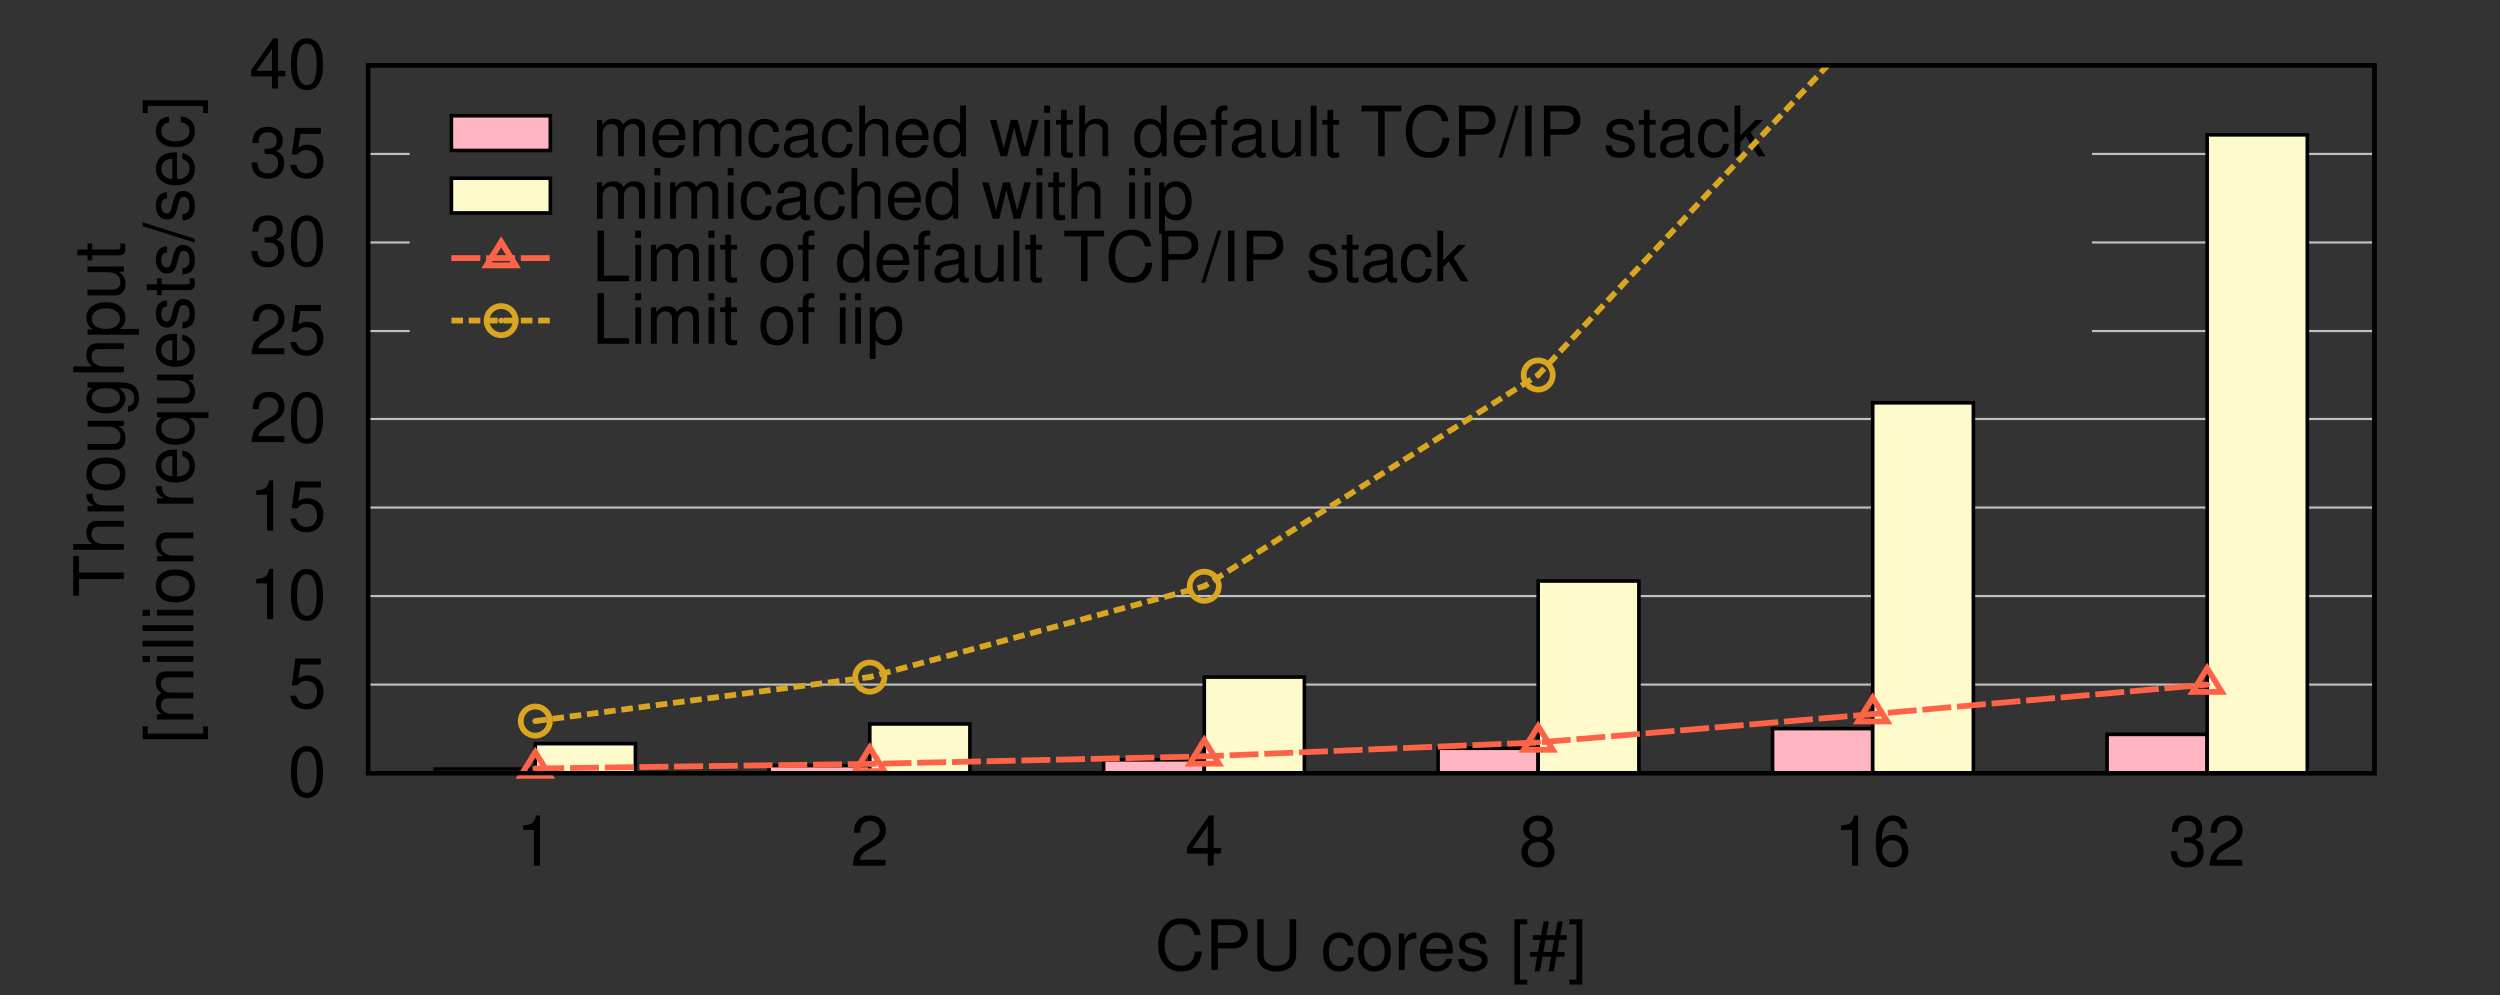 <?xml version="1.0" encoding="UTF-8"?>
<svg xmlns="http://www.w3.org/2000/svg" xmlns:xlink="http://www.w3.org/1999/xlink" width="216" height="86" viewBox="0 0 216 86">
<rect x="0" y="0" width="216" height="86" fill="#333333" stroke="none"/>
<defs>
<g>
<g id="glyph-0-0">
</g>
<g id="glyph-0-1">
<path d="M 1.656 -4.344 C 1.25 -4.344 0.891 -4.156 0.672 -3.859 C 0.391 -3.484 0.266 -2.906 0.266 -2.094 C 0.266 -0.641 0.734 0.141 1.656 0.141 C 2.547 0.141 3.047 -0.641 3.047 -2.062 C 3.047 -2.906 2.906 -3.469 2.625 -3.859 C 2.406 -4.156 2.047 -4.344 1.656 -4.344 Z M 1.656 -3.875 C 2.219 -3.875 2.5 -3.281 2.5 -2.109 C 2.5 -0.875 2.219 -0.297 1.641 -0.297 C 1.078 -0.297 0.797 -0.906 0.797 -2.094 C 0.797 -3.281 1.078 -3.875 1.656 -3.875 Z M 1.656 -3.875 "/>
</g>
<g id="glyph-0-2">
<path d="M 2.859 -4.25 L 0.656 -4.25 L 0.344 -1.938 L 0.828 -1.938 C 1.078 -2.234 1.281 -2.328 1.609 -2.328 C 2.188 -2.328 2.531 -1.938 2.531 -1.312 C 2.531 -0.703 2.188 -0.328 1.609 -0.328 C 1.141 -0.328 0.859 -0.562 0.734 -1.047 L 0.203 -1.047 C 0.281 -0.703 0.344 -0.531 0.469 -0.375 C 0.703 -0.047 1.141 0.141 1.625 0.141 C 2.484 0.141 3.078 -0.484 3.078 -1.391 C 3.078 -2.219 2.516 -2.797 1.703 -2.797 C 1.406 -2.797 1.156 -2.719 0.922 -2.547 L 1.094 -3.734 L 2.859 -3.734 Z M 2.859 -4.25 "/>
</g>
<g id="glyph-0-3">
<path d="M 1.547 -3.094 L 1.547 0 L 2.078 0 L 2.078 -4.344 L 1.734 -4.344 C 1.547 -3.672 1.422 -3.578 0.609 -3.469 L 0.609 -3.094 Z M 1.547 -3.094 "/>
</g>
<g id="glyph-0-4">
<path d="M 3.031 -0.516 L 0.797 -0.516 C 0.859 -0.875 1.047 -1.109 1.562 -1.422 L 2.172 -1.766 C 2.766 -2.094 3.062 -2.531 3.062 -3.078 C 3.062 -3.438 2.922 -3.766 2.672 -4 C 2.422 -4.234 2.109 -4.344 1.703 -4.344 C 1.156 -4.344 0.766 -4.141 0.531 -3.781 C 0.375 -3.547 0.312 -3.281 0.297 -2.844 L 0.828 -2.844 C 0.844 -3.125 0.875 -3.312 0.953 -3.453 C 1.094 -3.719 1.375 -3.875 1.688 -3.875 C 2.172 -3.875 2.531 -3.531 2.531 -3.062 C 2.531 -2.719 2.328 -2.406 1.953 -2.203 L 1.391 -1.875 C 0.516 -1.359 0.25 -0.953 0.203 0 L 3.031 0 Z M 3.031 -0.516 "/>
</g>
<g id="glyph-0-5">
<path d="M 1.328 -2 L 1.609 -2 C 2.188 -2 2.5 -1.734 2.5 -1.203 C 2.5 -0.656 2.172 -0.328 1.625 -0.328 C 1.031 -0.328 0.75 -0.625 0.719 -1.266 L 0.188 -1.266 C 0.219 -0.906 0.281 -0.688 0.375 -0.484 C 0.594 -0.078 1.016 0.141 1.594 0.141 C 2.469 0.141 3.031 -0.391 3.031 -1.219 C 3.031 -1.766 2.828 -2.062 2.312 -2.25 C 2.719 -2.406 2.906 -2.703 2.906 -3.141 C 2.906 -3.891 2.422 -4.344 1.609 -4.344 C 0.75 -4.344 0.297 -3.859 0.281 -2.938 L 0.812 -2.938 C 0.812 -3.203 0.844 -3.359 0.906 -3.484 C 1.031 -3.734 1.297 -3.875 1.625 -3.875 C 2.094 -3.875 2.375 -3.594 2.375 -3.125 C 2.375 -2.812 2.266 -2.641 2.031 -2.531 C 1.891 -2.469 1.688 -2.453 1.328 -2.438 Z M 1.328 -2 "/>
</g>
<g id="glyph-0-6">
<path d="M 1.969 -1.047 L 1.969 0 L 2.484 0 L 2.484 -1.047 L 3.125 -1.047 L 3.125 -1.531 L 2.484 -1.531 L 2.484 -4.344 L 2.094 -4.344 L 0.172 -1.609 L 0.172 -1.047 Z M 1.969 -1.531 L 0.625 -1.531 L 1.969 -3.438 Z M 1.969 -1.531 "/>
</g>
<g id="glyph-0-7">
<path d="M 2.344 -2.281 C 2.797 -2.562 2.922 -2.766 2.922 -3.188 C 2.922 -3.859 2.406 -4.344 1.656 -4.344 C 0.906 -4.344 0.375 -3.859 0.375 -3.188 C 0.375 -2.766 0.516 -2.562 0.953 -2.281 C 0.469 -2.047 0.219 -1.688 0.219 -1.203 C 0.219 -0.406 0.797 0.141 1.656 0.141 C 2.484 0.141 3.078 -0.406 3.078 -1.203 C 3.078 -1.688 2.844 -2.047 2.344 -2.281 Z M 1.656 -3.875 C 2.094 -3.875 2.391 -3.594 2.391 -3.172 C 2.391 -2.766 2.094 -2.484 1.656 -2.484 C 1.203 -2.484 0.906 -2.766 0.906 -3.188 C 0.906 -3.594 1.203 -3.875 1.656 -3.875 Z M 1.656 -2.047 C 2.172 -2.047 2.531 -1.703 2.531 -1.188 C 2.531 -0.672 2.188 -0.328 1.641 -0.328 C 1.125 -0.328 0.766 -0.688 0.766 -1.188 C 0.766 -1.703 1.109 -2.047 1.656 -2.047 Z M 1.656 -2.047 "/>
</g>
<g id="glyph-0-8">
<path d="M 2.984 -3.203 C 2.891 -3.922 2.438 -4.344 1.781 -4.344 C 1.312 -4.344 0.891 -4.109 0.641 -3.719 C 0.375 -3.297 0.266 -2.766 0.266 -1.984 C 0.266 -1.25 0.359 -0.781 0.625 -0.406 C 0.844 -0.047 1.219 0.141 1.688 0.141 C 2.5 0.141 3.078 -0.469 3.078 -1.312 C 3.078 -2.109 2.531 -2.672 1.781 -2.672 C 1.359 -2.672 1.031 -2.516 0.797 -2.203 C 0.797 -3.281 1.141 -3.875 1.75 -3.875 C 2.125 -3.875 2.375 -3.625 2.453 -3.203 Z M 1.703 -2.203 C 2.219 -2.203 2.531 -1.844 2.531 -1.266 C 2.531 -0.719 2.172 -0.328 1.688 -0.328 C 1.203 -0.328 0.828 -0.75 0.828 -1.297 C 0.828 -1.844 1.188 -2.203 1.703 -2.203 Z M 1.703 -2.203 "/>
</g>
<g id="glyph-0-9">
<path d="M 0.422 -3.141 L 0.422 0 L 0.922 0 L 0.922 -1.969 C 0.922 -2.438 1.25 -2.797 1.656 -2.797 C 2.031 -2.797 2.25 -2.562 2.25 -2.172 L 2.25 0 L 2.75 0 L 2.75 -1.969 C 2.75 -2.438 3.078 -2.797 3.484 -2.797 C 3.859 -2.797 4.062 -2.562 4.062 -2.172 L 4.062 0 L 4.578 0 L 4.578 -2.359 C 4.578 -2.922 4.25 -3.234 3.656 -3.234 C 3.234 -3.234 2.984 -3.109 2.688 -2.75 C 2.516 -3.094 2.25 -3.234 1.844 -3.234 C 1.422 -3.234 1.141 -3.078 0.875 -2.703 L 0.875 -3.141 Z M 0.422 -3.141 "/>
</g>
<g id="glyph-0-10">
<path d="M 3.078 -1.406 C 3.078 -1.891 3.047 -2.172 2.953 -2.406 C 2.75 -2.922 2.266 -3.234 1.688 -3.234 C 0.797 -3.234 0.234 -2.562 0.234 -1.531 C 0.234 -0.484 0.781 0.141 1.672 0.141 C 2.391 0.141 2.891 -0.266 3.016 -0.953 L 2.516 -0.953 C 2.375 -0.547 2.094 -0.328 1.688 -0.328 C 1.375 -0.328 1.094 -0.469 0.938 -0.734 C 0.812 -0.906 0.766 -1.094 0.766 -1.406 Z M 0.781 -1.812 C 0.812 -2.391 1.172 -2.766 1.672 -2.766 C 2.188 -2.766 2.531 -2.375 2.531 -1.812 Z M 0.781 -1.812 "/>
</g>
<g id="glyph-0-11">
<path d="M 2.828 -2.094 C 2.797 -2.391 2.734 -2.594 2.609 -2.766 C 2.406 -3.062 2.016 -3.234 1.578 -3.234 C 0.734 -3.234 0.188 -2.562 0.188 -1.516 C 0.188 -0.5 0.719 0.141 1.578 0.141 C 2.328 0.141 2.797 -0.312 2.859 -1.078 L 2.359 -1.078 C 2.281 -0.578 2.016 -0.328 1.594 -0.328 C 1.031 -0.328 0.703 -0.781 0.703 -1.516 C 0.703 -2.297 1.031 -2.766 1.578 -2.766 C 2 -2.766 2.266 -2.531 2.328 -2.094 Z M 2.828 -2.094 "/>
</g>
<g id="glyph-0-12">
<path d="M 3.203 -0.297 C 3.156 -0.281 3.125 -0.281 3.109 -0.281 C 2.922 -0.281 2.828 -0.375 2.828 -0.531 L 2.828 -2.375 C 2.828 -2.938 2.422 -3.234 1.656 -3.234 C 1.188 -3.234 0.828 -3.109 0.609 -2.875 C 0.469 -2.703 0.406 -2.531 0.391 -2.219 L 0.891 -2.219 C 0.938 -2.594 1.156 -2.766 1.625 -2.766 C 2.094 -2.766 2.328 -2.609 2.328 -2.297 L 2.328 -2.172 C 2.328 -1.953 2.219 -1.875 1.812 -1.828 C 1.109 -1.734 1 -1.703 0.797 -1.625 C 0.438 -1.469 0.25 -1.203 0.25 -0.797 C 0.25 -0.219 0.641 0.141 1.281 0.141 C 1.688 0.141 2 0 2.359 -0.328 C 2.391 0 2.547 0.141 2.875 0.141 C 2.969 0.141 3.047 0.125 3.203 0.078 Z M 2.328 -0.984 C 2.328 -0.828 2.281 -0.719 2.141 -0.578 C 1.938 -0.391 1.688 -0.297 1.391 -0.297 C 1 -0.297 0.781 -0.484 0.781 -0.797 C 0.781 -1.141 0.984 -1.297 1.531 -1.375 C 2.062 -1.453 2.172 -1.469 2.328 -1.547 Z M 2.328 -0.984 "/>
</g>
<g id="glyph-0-13">
<path d="M 0.422 -4.375 L 0.422 0 L 0.922 0 L 0.922 -1.734 C 0.922 -2.375 1.25 -2.797 1.766 -2.797 C 1.938 -2.797 2.094 -2.75 2.219 -2.656 C 2.359 -2.547 2.422 -2.406 2.422 -2.172 L 2.422 0 L 2.922 0 L 2.922 -2.375 C 2.922 -2.906 2.531 -3.234 1.922 -3.234 C 1.484 -3.234 1.219 -3.094 0.922 -2.719 L 0.922 -4.375 Z M 0.422 -4.375 "/>
</g>
<g id="glyph-0-14">
<path d="M 2.969 -4.375 L 2.469 -4.375 L 2.469 -2.75 C 2.266 -3.062 1.922 -3.234 1.5 -3.234 C 0.688 -3.234 0.156 -2.578 0.156 -1.578 C 0.156 -0.516 0.672 0.141 1.531 0.141 C 1.953 0.141 2.25 -0.031 2.531 -0.406 L 2.531 0 L 2.969 0 Z M 1.594 -2.766 C 2.125 -2.766 2.469 -2.297 2.469 -1.531 C 2.469 -0.812 2.125 -0.328 1.594 -0.328 C 1.047 -0.328 0.672 -0.812 0.672 -1.547 C 0.672 -2.281 1.047 -2.766 1.594 -2.766 Z M 1.594 -2.766 "/>
</g>
<g id="glyph-0-15">
<path d="M 3.328 0 L 4.25 -3.141 L 3.688 -3.141 L 3.062 -0.703 L 2.438 -3.141 L 1.828 -3.141 L 1.234 -0.703 L 0.594 -3.141 L 0.031 -3.141 L 0.953 0 L 1.516 0 L 2.125 -2.469 L 2.75 0 Z M 3.328 0 "/>
</g>
<g id="glyph-0-16">
<path d="M 0.906 -3.141 L 0.406 -3.141 L 0.406 0 L 0.906 0 Z M 0.906 -4.375 L 0.391 -4.375 L 0.391 -3.75 L 0.906 -3.75 Z M 0.906 -4.375 "/>
</g>
<g id="glyph-0-17">
<path d="M 1.531 -3.141 L 1.016 -3.141 L 1.016 -4.016 L 0.516 -4.016 L 0.516 -3.141 L 0.078 -3.141 L 0.078 -2.734 L 0.516 -2.734 L 0.516 -0.359 C 0.516 -0.031 0.719 0.141 1.109 0.141 C 1.25 0.141 1.359 0.125 1.531 0.094 L 1.531 -0.328 C 1.453 -0.312 1.391 -0.297 1.281 -0.297 C 1.062 -0.297 1.016 -0.359 1.016 -0.578 L 1.016 -2.734 L 1.531 -2.734 Z M 1.531 -3.141 "/>
</g>
<g id="glyph-0-18">
<path d="M 1.547 -3.141 L 1.031 -3.141 L 1.031 -3.641 C 1.031 -3.844 1.141 -3.953 1.375 -3.953 C 1.422 -3.953 1.438 -3.953 1.547 -3.953 L 1.547 -4.359 C 1.438 -4.391 1.375 -4.391 1.266 -4.391 C 0.797 -4.391 0.531 -4.125 0.531 -3.672 L 0.531 -3.141 L 0.109 -3.141 L 0.109 -2.734 L 0.531 -2.734 L 0.531 0 L 1.031 0 L 1.031 -2.734 L 1.547 -2.734 Z M 1.547 -3.141 "/>
</g>
<g id="glyph-0-19">
<path d="M 2.891 0 L 2.891 -3.141 L 2.391 -3.141 L 2.391 -1.359 C 2.391 -0.719 2.062 -0.297 1.531 -0.297 C 1.141 -0.297 0.891 -0.547 0.891 -0.922 L 0.891 -3.141 L 0.391 -3.141 L 0.391 -0.719 C 0.391 -0.203 0.781 0.141 1.391 0.141 C 1.859 0.141 2.141 -0.031 2.438 -0.438 L 2.438 0 Z M 2.891 0 "/>
</g>
<g id="glyph-0-20">
<path d="M 0.906 -4.375 L 0.406 -4.375 L 0.406 0 L 0.906 0 Z M 0.906 -4.375 "/>
</g>
<g id="glyph-0-21">
<path d="M 2.125 -3.875 L 3.562 -3.875 L 3.562 -4.375 L 0.125 -4.375 L 0.125 -3.875 L 1.562 -3.875 L 1.562 0 L 2.125 0 Z M 2.125 -3.875 "/>
</g>
<g id="glyph-0-22">
<path d="M 3.969 -3.016 C 3.797 -3.984 3.25 -4.453 2.281 -4.453 C 1.703 -4.453 1.219 -4.266 0.906 -3.906 C 0.5 -3.469 0.281 -2.844 0.281 -2.141 C 0.281 -1.422 0.516 -0.797 0.922 -0.375 C 1.266 -0.031 1.688 0.141 2.266 0.141 C 3.328 0.141 3.938 -0.438 4.062 -1.594 L 3.484 -1.594 C 3.438 -1.297 3.375 -1.094 3.281 -0.922 C 3.109 -0.562 2.734 -0.359 2.266 -0.359 C 1.391 -0.359 0.844 -1.047 0.844 -2.141 C 0.844 -3.266 1.375 -3.953 2.219 -3.953 C 2.578 -3.953 2.906 -3.859 3.078 -3.672 C 3.25 -3.531 3.344 -3.344 3.406 -3.016 Z M 3.969 -3.016 "/>
</g>
<g id="glyph-0-23">
<path d="M 1.109 -1.859 L 2.484 -1.859 C 2.812 -1.859 3.094 -1.953 3.328 -2.172 C 3.594 -2.406 3.703 -2.688 3.703 -3.094 C 3.703 -3.906 3.219 -4.375 2.359 -4.375 L 0.547 -4.375 L 0.547 0 L 1.109 0 Z M 1.109 -2.344 L 1.109 -3.875 L 2.266 -3.875 C 2.797 -3.875 3.125 -3.594 3.125 -3.109 C 3.125 -2.641 2.797 -2.344 2.266 -2.344 Z M 1.109 -2.344 "/>
</g>
<g id="glyph-0-24">
<path d="M 1.375 -4.375 L -0.047 0.125 L 0.281 0.125 L 1.703 -4.375 Z M 1.375 -4.375 "/>
</g>
<g id="glyph-0-25">
<path d="M 1.156 -4.375 L 0.594 -4.375 L 0.594 0 L 1.156 0 Z M 1.156 -4.375 "/>
</g>
<g id="glyph-0-26">
<path d="M 2.625 -2.266 C 2.625 -2.891 2.219 -3.234 1.484 -3.234 C 0.75 -3.234 0.281 -2.859 0.281 -2.281 C 0.281 -1.781 0.531 -1.547 1.281 -1.375 L 1.75 -1.25 C 2.094 -1.172 2.234 -1.047 2.234 -0.828 C 2.234 -0.516 1.938 -0.328 1.5 -0.328 C 1.234 -0.328 1 -0.406 0.875 -0.531 C 0.797 -0.625 0.766 -0.719 0.734 -0.938 L 0.203 -0.938 C 0.234 -0.203 0.641 0.141 1.453 0.141 C 2.25 0.141 2.75 -0.25 2.75 -0.859 C 2.75 -1.328 2.484 -1.578 1.859 -1.734 L 1.391 -1.844 C 0.984 -1.938 0.797 -2.078 0.797 -2.297 C 0.797 -2.594 1.062 -2.766 1.469 -2.766 C 1.875 -2.766 2.094 -2.594 2.094 -2.266 Z M 2.625 -2.266 "/>
</g>
<g id="glyph-0-27">
<path d="M 0.844 -4.375 L 0.344 -4.375 L 0.344 0 L 0.844 0 L 0.844 -1.219 L 1.328 -1.703 L 2.391 0 L 3.016 0 L 1.734 -2.062 L 2.812 -3.141 L 2.172 -3.141 L 0.844 -1.812 Z M 0.844 -4.375 "/>
</g>
<g id="glyph-0-28">
<path d="M 0.328 1.312 L 0.828 1.312 L 0.828 -0.328 C 1.094 0 1.391 0.141 1.797 0.141 C 2.609 0.141 3.141 -0.516 3.141 -1.516 C 3.141 -2.578 2.625 -3.234 1.781 -3.234 C 1.359 -3.234 1.016 -3.047 0.781 -2.672 L 0.781 -3.141 L 0.328 -3.141 Z M 1.703 -2.766 C 2.25 -2.766 2.609 -2.281 2.609 -1.531 C 2.609 -0.812 2.25 -0.328 1.703 -0.328 C 1.172 -0.328 0.828 -0.812 0.828 -1.547 C 0.828 -2.281 1.172 -2.766 1.703 -2.766 Z M 1.703 -2.766 "/>
</g>
<g id="glyph-0-29">
<path d="M 1.031 -4.375 L 0.484 -4.375 L 0.484 0 L 3.203 0 L 3.203 -0.484 L 1.031 -0.484 Z M 1.031 -4.375 "/>
</g>
<g id="glyph-0-30">
<path d="M 1.625 -3.234 C 0.75 -3.234 0.219 -2.609 0.219 -1.547 C 0.219 -0.484 0.75 0.141 1.641 0.141 C 2.531 0.141 3.062 -0.484 3.062 -1.531 C 3.062 -2.609 2.547 -3.234 1.625 -3.234 Z M 1.641 -2.766 C 2.203 -2.766 2.531 -2.312 2.531 -1.531 C 2.531 -0.781 2.188 -0.328 1.641 -0.328 C 1.078 -0.328 0.734 -0.781 0.734 -1.547 C 0.734 -2.312 1.078 -2.766 1.641 -2.766 Z M 1.641 -2.766 "/>
</g>
<g id="glyph-0-31">
<path d="M 3.312 -4.375 L 3.312 -1.297 C 3.312 -0.719 2.891 -0.359 2.188 -0.359 C 1.859 -0.359 1.594 -0.438 1.391 -0.578 C 1.172 -0.75 1.062 -0.969 1.062 -1.297 L 1.062 -4.375 L 0.516 -4.375 L 0.516 -1.297 C 0.516 -0.406 1.141 0.141 2.188 0.141 C 3.203 0.141 3.875 -0.422 3.875 -1.297 L 3.875 -4.375 Z M 3.312 -4.375 "/>
</g>
<g id="glyph-0-32">
<path d="M 0.406 -3.141 L 0.406 0 L 0.922 0 L 0.922 -1.625 C 0.922 -2.391 1.234 -2.719 1.922 -2.703 L 1.922 -3.219 C 1.844 -3.234 1.797 -3.234 1.734 -3.234 C 1.406 -3.234 1.156 -3.047 0.875 -2.578 L 0.875 -3.141 Z M 0.406 -3.141 "/>
</g>
<g id="glyph-0-33">
<path d="M 1.5 -4.375 L 0.391 -4.375 L 0.391 1.266 L 1.5 1.266 L 1.5 0.844 L 0.875 0.844 L 0.875 -3.938 L 1.5 -3.938 Z M 1.5 -4.375 "/>
</g>
<g id="glyph-0-34">
<path d="M 2.906 -4.188 L 2.453 -4.188 L 2.234 -3 L 1.484 -3 L 1.703 -4.188 L 1.25 -4.188 L 1.031 -3 L 0.312 -3 L 0.312 -2.594 L 0.953 -2.594 L 0.766 -1.547 L 0.078 -1.547 L 0.078 -1.141 L 0.688 -1.141 L 0.469 0.125 L 0.922 0.125 L 1.156 -1.141 L 1.891 -1.141 L 1.672 0.125 L 2.125 0.125 L 2.359 -1.141 L 3.062 -1.141 L 3.062 -1.547 L 2.438 -1.547 L 2.609 -2.594 L 3.25 -2.594 L 3.25 -3 L 2.688 -3 Z M 2.156 -2.594 L 1.969 -1.547 L 1.219 -1.547 L 1.422 -2.594 Z M 2.156 -2.594 "/>
</g>
<g id="glyph-0-35">
<path d="M 0.141 1.266 L 1.25 1.266 L 1.25 -4.375 L 0.141 -4.375 L 0.141 -3.938 L 0.75 -3.938 L 0.75 0.844 L 0.141 0.844 Z M 0.141 1.266 "/>
</g>
<g id="glyph-1-0">
<path d="M -3.875 -2.125 L -3.875 -3.562 L -4.375 -3.562 L -4.375 -0.125 L -3.875 -0.125 L -3.875 -1.562 L 0 -1.562 L 0 -2.125 Z M -3.875 -2.125 "/>
</g>
<g id="glyph-1-1">
<path d="M -4.375 -0.422 L 0 -0.422 L 0 -0.922 L -1.734 -0.922 C -2.375 -0.922 -2.797 -1.25 -2.797 -1.766 C -2.797 -1.938 -2.75 -2.094 -2.656 -2.219 C -2.547 -2.359 -2.406 -2.422 -2.172 -2.422 L 0 -2.422 L 0 -2.922 L -2.375 -2.922 C -2.906 -2.922 -3.234 -2.531 -3.234 -1.922 C -3.234 -1.484 -3.094 -1.219 -2.719 -0.922 L -4.375 -0.922 Z M -4.375 -0.422 "/>
</g>
<g id="glyph-1-2">
<path d="M -3.141 -0.406 L 0 -0.406 L 0 -0.922 L -1.625 -0.922 C -2.391 -0.922 -2.719 -1.234 -2.703 -1.922 L -3.219 -1.922 C -3.234 -1.844 -3.234 -1.797 -3.234 -1.734 C -3.234 -1.406 -3.047 -1.156 -2.578 -0.875 L -3.141 -0.875 Z M -3.141 -0.406 "/>
</g>
<g id="glyph-1-3">
<path d="M -3.234 -1.625 C -3.234 -0.75 -2.609 -0.219 -1.547 -0.219 C -0.484 -0.219 0.141 -0.75 0.141 -1.641 C 0.141 -2.531 -0.484 -3.062 -1.531 -3.062 C -2.609 -3.062 -3.234 -2.547 -3.234 -1.625 Z M -2.766 -1.641 C -2.766 -2.203 -2.312 -2.531 -1.531 -2.531 C -0.781 -2.531 -0.328 -2.188 -0.328 -1.641 C -0.328 -1.078 -0.781 -0.734 -1.547 -0.734 C -2.312 -0.734 -2.766 -1.078 -2.766 -1.641 Z M -2.766 -1.641 "/>
</g>
<g id="glyph-1-4">
<path d="M 0 -2.891 L -3.141 -2.891 L -3.141 -2.391 L -1.359 -2.391 C -0.719 -2.391 -0.297 -2.062 -0.297 -1.531 C -0.297 -1.141 -0.547 -0.891 -0.922 -0.891 L -3.141 -0.891 L -3.141 -0.391 L -0.719 -0.391 C -0.203 -0.391 0.141 -0.781 0.141 -1.391 C 0.141 -1.859 -0.031 -2.141 -0.438 -2.438 L 0 -2.438 Z M 0 -2.891 "/>
</g>
<g id="glyph-1-5">
<path d="M -3.141 -2.422 L -2.688 -2.422 C -3.062 -2.172 -3.234 -1.891 -3.234 -1.5 C -3.234 -0.734 -2.531 -0.203 -1.516 -0.203 C -0.984 -0.203 -0.609 -0.344 -0.281 -0.609 C -0.016 -0.844 0.141 -1.141 0.141 -1.469 C 0.141 -1.844 -0.031 -2.109 -0.422 -2.375 L -0.266 -2.375 C 0.578 -2.375 0.891 -2.141 0.891 -1.516 C 0.891 -1.094 0.719 -0.875 0.359 -0.828 L 0.359 -0.312 C 0.938 -0.359 1.312 -0.828 1.312 -1.5 C 1.312 -1.969 1.156 -2.359 0.906 -2.562 C 0.609 -2.797 0.219 -2.891 -0.516 -2.891 L -3.141 -2.891 Z M -2.766 -1.547 C -2.766 -2.078 -2.328 -2.375 -1.531 -2.375 C -0.766 -2.375 -0.328 -2.062 -0.328 -1.547 C -0.328 -1.031 -0.781 -0.734 -1.547 -0.734 C -2.312 -0.734 -2.766 -1.031 -2.766 -1.547 Z M -2.766 -1.547 "/>
</g>
<g id="glyph-1-6">
<path d="M 1.312 -0.328 L 1.312 -0.828 L -0.328 -0.828 C 0 -1.094 0.141 -1.391 0.141 -1.797 C 0.141 -2.609 -0.516 -3.141 -1.516 -3.141 C -2.578 -3.141 -3.234 -2.625 -3.234 -1.781 C -3.234 -1.359 -3.047 -1.016 -2.672 -0.781 L -3.141 -0.781 L -3.141 -0.328 Z M -2.766 -1.703 C -2.766 -2.25 -2.281 -2.609 -1.531 -2.609 C -0.812 -2.609 -0.328 -2.25 -0.328 -1.703 C -0.328 -1.172 -0.812 -0.828 -1.547 -0.828 C -2.281 -0.828 -2.766 -1.172 -2.766 -1.703 Z M -2.766 -1.703 "/>
</g>
<g id="glyph-1-7">
<path d="M -3.141 -1.531 L -3.141 -1.016 L -4.016 -1.016 L -4.016 -0.516 L -3.141 -0.516 L -3.141 -0.078 L -2.734 -0.078 L -2.734 -0.516 L -0.359 -0.516 C -0.031 -0.516 0.141 -0.719 0.141 -1.109 C 0.141 -1.25 0.125 -1.359 0.094 -1.531 L -0.328 -1.531 C -0.312 -1.453 -0.297 -1.391 -0.297 -1.281 C -0.297 -1.062 -0.359 -1.016 -0.578 -1.016 L -2.734 -1.016 L -2.734 -1.531 Z M -3.141 -1.531 "/>
</g>
<g id="glyph-1-8">
<path d="M -4.375 -1.5 L -4.375 -0.391 L 1.266 -0.391 L 1.266 -1.5 L 0.844 -1.5 L 0.844 -0.875 L -3.938 -0.875 L -3.938 -1.5 Z M -4.375 -1.5 "/>
</g>
<g id="glyph-1-9">
<path d="M -3.141 -0.422 L 0 -0.422 L 0 -0.922 L -1.969 -0.922 C -2.438 -0.922 -2.797 -1.25 -2.797 -1.656 C -2.797 -2.031 -2.562 -2.25 -2.172 -2.25 L 0 -2.25 L 0 -2.75 L -1.969 -2.75 C -2.438 -2.75 -2.797 -3.078 -2.797 -3.484 C -2.797 -3.859 -2.562 -4.062 -2.172 -4.062 L 0 -4.062 L 0 -4.578 L -2.359 -4.578 C -2.922 -4.578 -3.234 -4.25 -3.234 -3.656 C -3.234 -3.234 -3.109 -2.984 -2.75 -2.688 C -3.094 -2.516 -3.234 -2.25 -3.234 -1.844 C -3.234 -1.422 -3.078 -1.141 -2.703 -0.875 L -3.141 -0.875 Z M -3.141 -0.422 "/>
</g>
<g id="glyph-1-10">
<path d="M -3.141 -0.906 L -3.141 -0.406 L 0 -0.406 L 0 -0.906 Z M -4.375 -0.906 L -4.375 -0.391 L -3.75 -0.391 L -3.75 -0.906 Z M -4.375 -0.906 "/>
</g>
<g id="glyph-1-11">
<path d="M -4.375 -0.906 L -4.375 -0.406 L 0 -0.406 L 0 -0.906 Z M -4.375 -0.906 "/>
</g>
<g id="glyph-1-12">
<path d="M -3.141 -0.422 L 0 -0.422 L 0 -0.922 L -1.734 -0.922 C -2.375 -0.922 -2.797 -1.266 -2.797 -1.781 C -2.797 -2.172 -2.562 -2.422 -2.172 -2.422 L 0 -2.422 L 0 -2.922 L -2.375 -2.922 C -2.891 -2.922 -3.234 -2.531 -3.234 -1.922 C -3.234 -1.453 -3.047 -1.156 -2.609 -0.875 L -3.141 -0.875 Z M -3.141 -0.422 "/>
</g>
<g id="glyph-1-13">
</g>
<g id="glyph-1-14">
<path d="M -1.406 -3.078 C -1.891 -3.078 -2.172 -3.047 -2.406 -2.953 C -2.922 -2.75 -3.234 -2.266 -3.234 -1.688 C -3.234 -0.797 -2.562 -0.234 -1.531 -0.234 C -0.484 -0.234 0.141 -0.781 0.141 -1.672 C 0.141 -2.391 -0.266 -2.891 -0.953 -3.016 L -0.953 -2.516 C -0.547 -2.375 -0.328 -2.094 -0.328 -1.688 C -0.328 -1.375 -0.469 -1.094 -0.734 -0.938 C -0.906 -0.812 -1.094 -0.766 -1.406 -0.766 Z M -1.812 -0.781 C -2.391 -0.812 -2.766 -1.172 -2.766 -1.672 C -2.766 -2.188 -2.375 -2.531 -1.812 -2.531 Z M -1.812 -0.781 "/>
</g>
<g id="glyph-1-15">
<path d="M 1.312 -2.969 L -3.141 -2.969 L -3.141 -2.531 L -2.719 -2.531 C -3.047 -2.297 -3.234 -1.938 -3.234 -1.531 C -3.234 -0.703 -2.562 -0.156 -1.516 -0.156 C -0.484 -0.156 0.141 -0.672 0.141 -1.5 C 0.141 -1.938 -0.016 -2.234 -0.359 -2.469 L 1.312 -2.469 Z M -2.766 -1.594 C -2.766 -2.125 -2.297 -2.469 -1.531 -2.469 C -0.812 -2.469 -0.328 -2.125 -0.328 -1.594 C -0.328 -1.047 -0.812 -0.672 -1.547 -0.672 C -2.281 -0.672 -2.766 -1.047 -2.766 -1.594 Z M -2.766 -1.594 "/>
</g>
<g id="glyph-1-16">
<path d="M -2.266 -2.625 C -2.891 -2.625 -3.234 -2.219 -3.234 -1.484 C -3.234 -0.75 -2.859 -0.281 -2.281 -0.281 C -1.781 -0.281 -1.547 -0.531 -1.375 -1.281 L -1.25 -1.75 C -1.172 -2.094 -1.047 -2.234 -0.828 -2.234 C -0.516 -2.234 -0.328 -1.938 -0.328 -1.5 C -0.328 -1.234 -0.406 -1 -0.531 -0.875 C -0.625 -0.797 -0.719 -0.766 -0.938 -0.734 L -0.938 -0.203 C -0.203 -0.234 0.141 -0.641 0.141 -1.453 C 0.141 -2.25 -0.25 -2.75 -0.859 -2.75 C -1.328 -2.75 -1.578 -2.484 -1.734 -1.859 L -1.844 -1.391 C -1.938 -0.984 -2.078 -0.797 -2.297 -0.797 C -2.594 -0.797 -2.766 -1.062 -2.766 -1.469 C -2.766 -1.875 -2.594 -2.094 -2.266 -2.094 Z M -2.266 -2.625 "/>
</g>
<g id="glyph-1-17">
<path d="M -4.375 -1.375 L 0.125 0.047 L 0.125 -0.281 L -4.375 -1.703 Z M -4.375 -1.375 "/>
</g>
<g id="glyph-1-18">
<path d="M -2.094 -2.828 C -2.391 -2.797 -2.594 -2.734 -2.766 -2.609 C -3.062 -2.406 -3.234 -2.016 -3.234 -1.578 C -3.234 -0.734 -2.562 -0.188 -1.516 -0.188 C -0.5 -0.188 0.141 -0.719 0.141 -1.578 C 0.141 -2.328 -0.312 -2.797 -1.078 -2.859 L -1.078 -2.359 C -0.578 -2.281 -0.328 -2.016 -0.328 -1.594 C -0.328 -1.031 -0.781 -0.703 -1.516 -0.703 C -2.297 -0.703 -2.766 -1.031 -2.766 -1.578 C -2.766 -2 -2.531 -2.266 -2.094 -2.328 Z M -2.094 -2.828 "/>
</g>
<g id="glyph-1-19">
<path d="M 1.266 -0.141 L 1.266 -1.25 L -4.375 -1.25 L -4.375 -0.141 L -3.938 -0.141 L -3.938 -0.75 L 0.844 -0.75 L 0.844 -0.141 Z M 1.266 -0.141 "/>
</g>
</g>
</defs>
<path fill="none" stroke-width="1.875" stroke-linecap="butt" stroke-linejoin="miter" stroke="rgb(75%, 75%, 75%)" stroke-opacity="1" stroke-miterlimit="3.8" d="M 318.008 191.992 L 2051.484 191.992 " transform="matrix(0.1, 0, 0, -0.1, 0, 86)"/>
<g fill="rgb(0%, 0%, 0%)" fill-opacity="1">
<use xlink:href="#glyph-0-0" x="23.196" y="68.8"/>
<use xlink:href="#glyph-0-1" x="24.864" y="68.8"/>
</g>
<path fill="none" stroke-width="1.875" stroke-linecap="butt" stroke-linejoin="miter" stroke="rgb(75%, 75%, 75%)" stroke-opacity="1" stroke-miterlimit="3.8" d="M 318.008 268.516 L 2051.484 268.516 " transform="matrix(0.1, 0, 0, -0.1, 0, 86)"/>
<g fill="rgb(0%, 0%, 0%)" fill-opacity="1">
<use xlink:href="#glyph-0-0" x="23.196" y="61.15"/>
<use xlink:href="#glyph-0-2" x="24.864" y="61.15"/>
</g>
<path fill="none" stroke-width="1.875" stroke-linecap="butt" stroke-linejoin="miter" stroke="rgb(75%, 75%, 75%)" stroke-opacity="1" stroke-miterlimit="3.8" d="M 318.008 345 L 2051.484 345 " transform="matrix(0.1, 0, 0, -0.1, 0, 86)"/>
<g fill="rgb(0%, 0%, 0%)" fill-opacity="1">
<use xlink:href="#glyph-0-0" x="19.86" y="53.5"/>
<use xlink:href="#glyph-0-3" x="21.528" y="53.5"/>
<use xlink:href="#glyph-0-1" x="24.864" y="53.5"/>
</g>
<path fill="none" stroke-width="1.875" stroke-linecap="butt" stroke-linejoin="miter" stroke="rgb(75%, 75%, 75%)" stroke-opacity="1" stroke-miterlimit="3.8" d="M 318.008 421.484 L 2051.484 421.484 " transform="matrix(0.1, 0, 0, -0.1, 0, 86)"/>
<g fill="rgb(0%, 0%, 0%)" fill-opacity="1">
<use xlink:href="#glyph-0-0" x="19.86" y="45.85"/>
<use xlink:href="#glyph-0-3" x="21.528" y="45.85"/>
<use xlink:href="#glyph-0-2" x="24.864" y="45.85"/>
</g>
<path fill="none" stroke-width="1.875" stroke-linecap="butt" stroke-linejoin="miter" stroke="rgb(75%, 75%, 75%)" stroke-opacity="1" stroke-miterlimit="3.8" d="M 318.008 498.008 L 2051.484 498.008 " transform="matrix(0.1, 0, 0, -0.1, 0, 86)"/>
<g fill="rgb(0%, 0%, 0%)" fill-opacity="1">
<use xlink:href="#glyph-0-0" x="19.86" y="38.2"/>
<use xlink:href="#glyph-0-4" x="21.528" y="38.2"/>
<use xlink:href="#glyph-0-1" x="24.864" y="38.2"/>
</g>
<path fill="none" stroke-width="1.875" stroke-linecap="butt" stroke-linejoin="miter" stroke="rgb(75%, 75%, 75%)" stroke-opacity="1" stroke-miterlimit="3.8" d="M 318.008 573.984 L 353.984 573.984 M 1807.5 573.984 L 2051.484 573.984 " transform="matrix(0.1, 0, 0, -0.1, 0, 86)"/>
<g fill="rgb(0%, 0%, 0%)" fill-opacity="1">
<use xlink:href="#glyph-0-0" x="19.86" y="30.6"/>
<use xlink:href="#glyph-0-4" x="21.528" y="30.6"/>
<use xlink:href="#glyph-0-2" x="24.864" y="30.6"/>
</g>
<path fill="none" stroke-width="1.875" stroke-linecap="butt" stroke-linejoin="miter" stroke="rgb(75%, 75%, 75%)" stroke-opacity="1" stroke-miterlimit="3.8" d="M 318.008 650.508 L 353.984 650.508 M 1807.5 650.508 L 2051.484 650.508 " transform="matrix(0.1, 0, 0, -0.1, 0, 86)"/>
<g fill="rgb(0%, 0%, 0%)" fill-opacity="1">
<use xlink:href="#glyph-0-0" x="19.86" y="22.95"/>
<use xlink:href="#glyph-0-5" x="21.528" y="22.95"/>
<use xlink:href="#glyph-0-1" x="24.864" y="22.95"/>
</g>
<path fill="none" stroke-width="1.875" stroke-linecap="butt" stroke-linejoin="miter" stroke="rgb(75%, 75%, 75%)" stroke-opacity="1" stroke-miterlimit="3.8" d="M 318.008 726.992 L 353.984 726.992 M 1807.5 726.992 L 2051.484 726.992 " transform="matrix(0.1, 0, 0, -0.1, 0, 86)"/>
<g fill="rgb(0%, 0%, 0%)" fill-opacity="1">
<use xlink:href="#glyph-0-0" x="19.86" y="15.3"/>
<use xlink:href="#glyph-0-5" x="21.528" y="15.3"/>
<use xlink:href="#glyph-0-2" x="24.864" y="15.3"/>
</g>
<path fill="none" stroke-width="1.875" stroke-linecap="butt" stroke-linejoin="miter" stroke="rgb(75%, 75%, 75%)" stroke-opacity="1" stroke-miterlimit="3.8" d="M 318.008 803.516 L 2051.484 803.516 " transform="matrix(0.1, 0, 0, -0.1, 0, 86)"/>
<g fill="rgb(0%, 0%, 0%)" fill-opacity="1">
<use xlink:href="#glyph-0-0" x="19.86" y="7.65"/>
<use xlink:href="#glyph-0-6" x="21.528" y="7.65"/>
<use xlink:href="#glyph-0-1" x="24.864" y="7.65"/>
</g>
<g fill="rgb(0%, 0%, 0%)" fill-opacity="1">
<use xlink:href="#glyph-0-3" x="44.582" y="74.8"/>
</g>
<g fill="rgb(0%, 0%, 0%)" fill-opacity="1">
<use xlink:href="#glyph-0-4" x="73.482" y="74.8"/>
</g>
<g fill="rgb(0%, 0%, 0%)" fill-opacity="1">
<use xlink:href="#glyph-0-6" x="102.382" y="74.8"/>
</g>
<g fill="rgb(0%, 0%, 0%)" fill-opacity="1">
<use xlink:href="#glyph-0-7" x="131.232" y="74.8"/>
</g>
<g fill="rgb(0%, 0%, 0%)" fill-opacity="1">
<use xlink:href="#glyph-0-3" x="158.464" y="74.8"/>
<use xlink:href="#glyph-0-8" x="161.8" y="74.8"/>
</g>
<g fill="rgb(0%, 0%, 0%)" fill-opacity="1">
<use xlink:href="#glyph-0-5" x="187.364" y="74.8"/>
<use xlink:href="#glyph-0-4" x="190.7" y="74.8"/>
</g>
<path fill="none" stroke-width="3.75" stroke-linecap="butt" stroke-linejoin="miter" stroke="rgb(0%, 0%, 0%)" stroke-opacity="1" stroke-miterlimit="3.8" d="M 318.008 803.516 L 318.008 191.992 L 2051.484 191.992 L 2051.484 803.516 Z M 318.008 803.516 " transform="matrix(0.1, 0, 0, -0.1, 0, 86)"/>
<g fill="rgb(0%, 0%, 0%)" fill-opacity="1">
<use xlink:href="#glyph-0-9" x="51.15" y="13.5"/>
<use xlink:href="#glyph-0-10" x="56.148" y="13.5"/>
<use xlink:href="#glyph-0-9" x="59.484" y="13.5"/>
<use xlink:href="#glyph-0-11" x="64.482" y="13.5"/>
<use xlink:href="#glyph-0-12" x="67.482" y="13.5"/>
<use xlink:href="#glyph-0-11" x="70.818" y="13.5"/>
<use xlink:href="#glyph-0-13" x="73.818" y="13.5"/>
<use xlink:href="#glyph-0-10" x="77.154" y="13.5"/>
<use xlink:href="#glyph-0-14" x="80.49" y="13.5"/>
<use xlink:href="#glyph-0-0" x="83.826" y="13.5"/>
<use xlink:href="#glyph-0-15" x="85.494" y="13.5"/>
<use xlink:href="#glyph-0-16" x="89.826" y="13.5"/>
<use xlink:href="#glyph-0-17" x="91.158" y="13.5"/>
<use xlink:href="#glyph-0-13" x="92.826" y="13.5"/>
<use xlink:href="#glyph-0-0" x="96.162" y="13.5"/>
<use xlink:href="#glyph-0-14" x="97.83" y="13.5"/>
<use xlink:href="#glyph-0-10" x="101.166" y="13.5"/>
<use xlink:href="#glyph-0-18" x="104.502" y="13.5"/>
<use xlink:href="#glyph-0-12" x="106.17" y="13.5"/>
<use xlink:href="#glyph-0-19" x="109.506" y="13.5"/>
<use xlink:href="#glyph-0-20" x="112.842" y="13.5"/>
<use xlink:href="#glyph-0-17" x="114.174" y="13.5"/>
<use xlink:href="#glyph-0-0" x="115.842" y="13.5"/>
<use xlink:href="#glyph-0-21" x="117.51" y="13.5"/>
<use xlink:href="#glyph-0-22" x="121.176" y="13.5"/>
<use xlink:href="#glyph-0-23" x="125.508" y="13.5"/>
<use xlink:href="#glyph-0-24" x="129.51" y="13.5"/>
<use xlink:href="#glyph-0-25" x="131.178" y="13.5"/>
<use xlink:href="#glyph-0-23" x="132.846" y="13.5"/>
<use xlink:href="#glyph-0-0" x="136.848" y="13.5"/>
<use xlink:href="#glyph-0-26" x="138.516" y="13.5"/>
<use xlink:href="#glyph-0-17" x="141.516" y="13.5"/>
<use xlink:href="#glyph-0-12" x="143.184" y="13.5"/>
<use xlink:href="#glyph-0-11" x="146.52" y="13.5"/>
<use xlink:href="#glyph-0-27" x="149.52" y="13.5"/>
</g>
<path fill-rule="nonzero" fill="rgb(100%, 71.094%, 75.977%)" fill-opacity="1" stroke-width="3.125" stroke-linecap="butt" stroke-linejoin="miter" stroke="rgb(0%, 0%, 0%)" stroke-opacity="1" stroke-miterlimit="3.8" d="M 390 730 L 475.508 730 L 475.508 760 L 390 760 Z M 390 730 " transform="matrix(0.1, 0, 0, -0.1, 0, 86)"/>
<path fill-rule="nonzero" fill="rgb(100%, 71.094%, 75.977%)" fill-opacity="1" d="M 37.602 66.801 L 46.301 66.801 L 46.301 66.398 L 37.602 66.398 Z M 37.602 66.801 "/>
<path fill="none" stroke-width="3.125" stroke-linecap="butt" stroke-linejoin="miter" stroke="rgb(0%, 0%, 0%)" stroke-opacity="1" stroke-miterlimit="3.8" d="M 376.016 191.992 L 376.016 195.508 L 462.5 195.508 L 462.5 191.992 Z M 376.016 191.992 " transform="matrix(0.1, 0, 0, -0.1, 0, 86)"/>
<path fill-rule="nonzero" fill="rgb(100%, 71.094%, 75.977%)" fill-opacity="1" d="M 66.449 66.801 L 75.199 66.801 L 75.199 66.102 L 66.449 66.102 Z M 66.449 66.801 "/>
<path fill="none" stroke-width="3.125" stroke-linecap="butt" stroke-linejoin="miter" stroke="rgb(0%, 0%, 0%)" stroke-opacity="1" stroke-miterlimit="3.8" d="M 664.492 191.992 L 664.492 198.516 L 751.484 198.516 L 751.484 191.992 Z M 664.492 191.992 " transform="matrix(0.1, 0, 0, -0.1, 0, 86)"/>
<path fill-rule="nonzero" fill="rgb(100%, 71.094%, 75.977%)" fill-opacity="1" d="M 95.352 66.801 L 104.102 66.801 L 104.102 65.602 L 95.352 65.602 Z M 95.352 66.801 "/>
<path fill="none" stroke-width="3.125" stroke-linecap="butt" stroke-linejoin="miter" stroke="rgb(0%, 0%, 0%)" stroke-opacity="1" stroke-miterlimit="3.8" d="M 953.516 191.992 L 953.516 203.516 L 1040.508 203.516 L 1040.508 191.992 Z M 953.516 191.992 " transform="matrix(0.1, 0, 0, -0.1, 0, 86)"/>
<path fill-rule="nonzero" fill="rgb(100%, 71.094%, 75.977%)" fill-opacity="1" d="M 124.25 66.801 L 132.949 66.801 L 132.949 64.602 L 124.25 64.602 Z M 124.25 66.801 "/>
<path fill="none" stroke-width="3.125" stroke-linecap="butt" stroke-linejoin="miter" stroke="rgb(0%, 0%, 0%)" stroke-opacity="1" stroke-miterlimit="3.8" d="M 1242.5 191.992 L 1242.5 213.516 L 1328.984 213.516 L 1328.984 191.992 Z M 1242.5 191.992 " transform="matrix(0.1, 0, 0, -0.1, 0, 86)"/>
<path fill-rule="nonzero" fill="rgb(100%, 71.094%, 75.977%)" fill-opacity="1" d="M 153.148 66.801 L 161.852 66.801 L 161.852 62.898 L 153.148 62.898 Z M 153.148 66.801 "/>
<path fill="none" stroke-width="3.125" stroke-linecap="butt" stroke-linejoin="miter" stroke="rgb(0%, 0%, 0%)" stroke-opacity="1" stroke-miterlimit="3.8" d="M 1531.484 191.992 L 1531.484 230.508 L 1618.008 230.508 L 1618.008 191.992 Z M 1531.484 191.992 " transform="matrix(0.1, 0, 0, -0.1, 0, 86)"/>
<path fill-rule="nonzero" fill="rgb(100%, 71.094%, 75.977%)" fill-opacity="1" d="M 182.051 66.801 L 190.75 66.801 L 190.75 63.398 L 182.051 63.398 Z M 182.051 66.801 "/>
<path fill="none" stroke-width="3.125" stroke-linecap="butt" stroke-linejoin="miter" stroke="rgb(0%, 0%, 0%)" stroke-opacity="1" stroke-miterlimit="3.8" d="M 1820.508 191.992 L 1820.508 225.508 L 1906.992 225.508 L 1906.992 191.992 Z M 1820.508 191.992 " transform="matrix(0.1, 0, 0, -0.1, 0, 86)"/>
<g fill="rgb(0%, 0%, 0%)" fill-opacity="1">
<use xlink:href="#glyph-0-9" x="51.15" y="18.9"/>
<use xlink:href="#glyph-0-16" x="56.148" y="18.9"/>
<use xlink:href="#glyph-0-9" x="57.48" y="18.9"/>
<use xlink:href="#glyph-0-16" x="62.478" y="18.9"/>
<use xlink:href="#glyph-0-11" x="63.81" y="18.9"/>
<use xlink:href="#glyph-0-12" x="66.81" y="18.9"/>
<use xlink:href="#glyph-0-11" x="70.146" y="18.9"/>
<use xlink:href="#glyph-0-13" x="73.146" y="18.9"/>
<use xlink:href="#glyph-0-10" x="76.482" y="18.9"/>
<use xlink:href="#glyph-0-14" x="79.818" y="18.9"/>
<use xlink:href="#glyph-0-0" x="83.154" y="18.9"/>
<use xlink:href="#glyph-0-15" x="84.822" y="18.9"/>
<use xlink:href="#glyph-0-16" x="89.154" y="18.9"/>
<use xlink:href="#glyph-0-17" x="90.486" y="18.9"/>
<use xlink:href="#glyph-0-13" x="92.154" y="18.9"/>
<use xlink:href="#glyph-0-0" x="95.49" y="18.9"/>
<use xlink:href="#glyph-0-16" x="97.158" y="18.9"/>
<use xlink:href="#glyph-0-16" x="98.49" y="18.9"/>
<use xlink:href="#glyph-0-28" x="99.822" y="18.9"/>
</g>
<path fill-rule="nonzero" fill="rgb(100%, 98.047%, 80.077%)" fill-opacity="1" stroke-width="3.125" stroke-linecap="butt" stroke-linejoin="miter" stroke="rgb(0%, 0%, 0%)" stroke-opacity="1" stroke-miterlimit="3.8" d="M 390 676.016 L 475.508 676.016 L 475.508 706.016 L 390 706.016 Z M 390 676.016 " transform="matrix(0.1, 0, 0, -0.1, 0, 86)"/>
<path fill-rule="nonzero" fill="rgb(100%, 98.047%, 80.077%)" fill-opacity="1" d="M 46.25 66.801 L 54.949 66.801 L 54.949 64.199 L 46.25 64.199 Z M 46.25 66.801 "/>
<path fill="none" stroke-width="3.125" stroke-linecap="butt" stroke-linejoin="miter" stroke="rgb(0%, 0%, 0%)" stroke-opacity="1" stroke-miterlimit="3.8" d="M 462.5 191.992 L 462.5 217.5 L 548.984 217.5 L 548.984 191.992 Z M 462.5 191.992 " transform="matrix(0.1, 0, 0, -0.1, 0, 86)"/>
<path fill-rule="nonzero" fill="rgb(100%, 98.047%, 80.077%)" fill-opacity="1" d="M 75.148 66.801 L 83.852 66.801 L 83.852 62.5 L 75.148 62.5 Z M 75.148 66.801 "/>
<path fill="none" stroke-width="3.125" stroke-linecap="butt" stroke-linejoin="miter" stroke="rgb(0%, 0%, 0%)" stroke-opacity="1" stroke-miterlimit="3.8" d="M 751.484 191.992 L 751.484 234.492 L 838.008 234.492 L 838.008 191.992 Z M 751.484 191.992 " transform="matrix(0.1, 0, 0, -0.1, 0, 86)"/>
<path fill-rule="nonzero" fill="rgb(100%, 98.047%, 80.077%)" fill-opacity="1" d="M 104.051 66.801 L 112.75 66.801 L 112.75 58.449 L 104.051 58.449 Z M 104.051 66.801 "/>
<path fill="none" stroke-width="3.125" stroke-linecap="butt" stroke-linejoin="miter" stroke="rgb(0%, 0%, 0%)" stroke-opacity="1" stroke-miterlimit="3.8" d="M 1040.508 191.992 L 1040.508 275 L 1126.992 275 L 1126.992 191.992 Z M 1040.508 191.992 " transform="matrix(0.1, 0, 0, -0.1, 0, 86)"/>
<path fill-rule="nonzero" fill="rgb(100%, 98.047%, 80.077%)" fill-opacity="1" d="M 132.898 66.801 L 141.648 66.801 L 141.648 50.148 L 132.898 50.148 Z M 132.898 66.801 "/>
<path fill="none" stroke-width="3.125" stroke-linecap="butt" stroke-linejoin="miter" stroke="rgb(0%, 0%, 0%)" stroke-opacity="1" stroke-miterlimit="3.8" d="M 1328.984 191.992 L 1328.984 358.008 L 1416.016 358.008 L 1416.016 191.992 Z M 1328.984 191.992 " transform="matrix(0.1, 0, 0, -0.1, 0, 86)"/>
<path fill-rule="nonzero" fill="rgb(100%, 98.047%, 80.077%)" fill-opacity="1" d="M 161.801 66.801 L 170.551 66.801 L 170.551 34.75 L 161.801 34.75 Z M 161.801 66.801 "/>
<path fill="none" stroke-width="3.125" stroke-linecap="butt" stroke-linejoin="miter" stroke="rgb(0%, 0%, 0%)" stroke-opacity="1" stroke-miterlimit="3.8" d="M 1618.008 191.992 L 1618.008 511.992 L 1705 511.992 L 1705 191.992 Z M 1618.008 191.992 " transform="matrix(0.1, 0, 0, -0.1, 0, 86)"/>
<path fill-rule="nonzero" fill="rgb(100%, 98.047%, 80.077%)" fill-opacity="1" d="M 190.699 66.801 L 199.398 66.801 L 199.398 11.602 L 190.699 11.602 Z M 190.699 66.801 "/>
<path fill="none" stroke-width="3.125" stroke-linecap="butt" stroke-linejoin="miter" stroke="rgb(0%, 0%, 0%)" stroke-opacity="1" stroke-miterlimit="3.8" d="M 1906.992 191.992 L 1906.992 743.516 L 1993.516 743.516 L 1993.516 191.992 Z M 1906.992 191.992 " transform="matrix(0.1, 0, 0, -0.1, 0, 86)"/>
<g fill="rgb(0%, 0%, 0%)" fill-opacity="1">
<use xlink:href="#glyph-0-29" x="51.15" y="24.3"/>
<use xlink:href="#glyph-0-16" x="54.486" y="24.3"/>
<use xlink:href="#glyph-0-9" x="55.818" y="24.3"/>
<use xlink:href="#glyph-0-16" x="60.816" y="24.3"/>
<use xlink:href="#glyph-0-17" x="62.148" y="24.3"/>
<use xlink:href="#glyph-0-0" x="63.816" y="24.3"/>
<use xlink:href="#glyph-0-30" x="65.484" y="24.3"/>
<use xlink:href="#glyph-0-18" x="68.82" y="24.3"/>
<use xlink:href="#glyph-0-0" x="70.488" y="24.3"/>
<use xlink:href="#glyph-0-14" x="72.156" y="24.3"/>
<use xlink:href="#glyph-0-10" x="75.492" y="24.3"/>
<use xlink:href="#glyph-0-18" x="78.828" y="24.3"/>
<use xlink:href="#glyph-0-12" x="80.496" y="24.3"/>
<use xlink:href="#glyph-0-19" x="83.832" y="24.3"/>
<use xlink:href="#glyph-0-20" x="87.168" y="24.3"/>
<use xlink:href="#glyph-0-17" x="88.5" y="24.3"/>
<use xlink:href="#glyph-0-0" x="90.168" y="24.3"/>
<use xlink:href="#glyph-0-21" x="91.836" y="24.3"/>
<use xlink:href="#glyph-0-22" x="95.502" y="24.3"/>
<use xlink:href="#glyph-0-23" x="99.834" y="24.3"/>
<use xlink:href="#glyph-0-24" x="103.836" y="24.3"/>
<use xlink:href="#glyph-0-25" x="105.504" y="24.3"/>
<use xlink:href="#glyph-0-23" x="107.172" y="24.3"/>
<use xlink:href="#glyph-0-0" x="111.174" y="24.3"/>
<use xlink:href="#glyph-0-26" x="112.842" y="24.3"/>
<use xlink:href="#glyph-0-17" x="115.842" y="24.3"/>
<use xlink:href="#glyph-0-12" x="117.51" y="24.3"/>
<use xlink:href="#glyph-0-11" x="120.846" y="24.3"/>
<use xlink:href="#glyph-0-27" x="123.846" y="24.3"/>
</g>
<path fill="none" stroke-width="5" stroke-linecap="butt" stroke-linejoin="miter" stroke="rgb(100%, 38.989%, 28.001%)" stroke-opacity="1" stroke-dasharray="25 5" stroke-miterlimit="3.8" d="M 390 636.992 L 475.508 636.992 M 462.5 196.016 L 751.484 200 L 1040.508 206.484 L 1328.984 218.516 L 1618.008 243.008 L 1906.992 268.516 " transform="matrix(0.1, 0, 0, -0.1, 0, 86)"/>
<path fill="none" stroke-width="5" stroke-linecap="butt" stroke-linejoin="miter" stroke="rgb(100%, 38.989%, 28.001%)" stroke-opacity="1" stroke-miterlimit="3.8" d="M 462.5 210.117 L 449.883 189.688 L 475.117 189.688 Z M 462.5 210.117 " transform="matrix(0.1, 0, 0, -0.1, 0, 86)"/>
<path fill="none" stroke-width="5" stroke-linecap="round" stroke-linejoin="miter" stroke="rgb(100%, 38.989%, 28.001%)" stroke-opacity="1" stroke-miterlimit="3.8" d="M 462.5 196.016 L 462.5 196.016 " transform="matrix(0.1, 0, 0, -0.1, 0, 86)"/>
<path fill="none" stroke-width="5" stroke-linecap="butt" stroke-linejoin="miter" stroke="rgb(100%, 38.989%, 28.001%)" stroke-opacity="1" stroke-miterlimit="3.8" d="M 751.484 214.102 L 738.906 193.711 L 764.102 193.711 Z M 751.484 214.102 " transform="matrix(0.1, 0, 0, -0.1, 0, 86)"/>
<path fill="none" stroke-width="5" stroke-linecap="round" stroke-linejoin="miter" stroke="rgb(100%, 38.989%, 28.001%)" stroke-opacity="1" stroke-miterlimit="3.8" d="M 751.484 200 L 751.484 200 " transform="matrix(0.1, 0, 0, -0.1, 0, 86)"/>
<path fill="none" stroke-width="5" stroke-linecap="butt" stroke-linejoin="miter" stroke="rgb(100%, 38.989%, 28.001%)" stroke-opacity="1" stroke-miterlimit="3.8" d="M 1040.508 220.625 L 1027.891 200.195 L 1053.086 200.195 Z M 1040.508 220.625 " transform="matrix(0.1, 0, 0, -0.1, 0, 86)"/>
<path fill="none" stroke-width="5" stroke-linecap="round" stroke-linejoin="miter" stroke="rgb(100%, 38.989%, 28.001%)" stroke-opacity="1" stroke-miterlimit="3.8" d="M 1040.508 206.484 L 1040.508 206.484 " transform="matrix(0.1, 0, 0, -0.1, 0, 86)"/>
<path fill="none" stroke-width="5" stroke-linecap="butt" stroke-linejoin="miter" stroke="rgb(100%, 38.989%, 28.001%)" stroke-opacity="1" stroke-miterlimit="3.8" d="M 1328.984 232.617 L 1316.406 212.188 L 1341.602 212.188 Z M 1328.984 232.617 " transform="matrix(0.1, 0, 0, -0.1, 0, 86)"/>
<path fill="none" stroke-width="5" stroke-linecap="round" stroke-linejoin="miter" stroke="rgb(100%, 38.989%, 28.001%)" stroke-opacity="1" stroke-miterlimit="3.8" d="M 1328.984 218.516 L 1328.984 218.516 " transform="matrix(0.1, 0, 0, -0.1, 0, 86)"/>
<path fill="none" stroke-width="5" stroke-linecap="butt" stroke-linejoin="miter" stroke="rgb(100%, 38.989%, 28.001%)" stroke-opacity="1" stroke-miterlimit="3.8" d="M 1618.008 257.109 L 1605.391 236.68 L 1630.586 236.68 Z M 1618.008 257.109 " transform="matrix(0.1, 0, 0, -0.1, 0, 86)"/>
<path fill="none" stroke-width="5" stroke-linecap="round" stroke-linejoin="miter" stroke="rgb(100%, 38.989%, 28.001%)" stroke-opacity="1" stroke-miterlimit="3.8" d="M 1618.008 243.008 L 1618.008 243.008 " transform="matrix(0.1, 0, 0, -0.1, 0, 86)"/>
<path fill="none" stroke-width="5" stroke-linecap="butt" stroke-linejoin="miter" stroke="rgb(100%, 38.989%, 28.001%)" stroke-opacity="1" stroke-miterlimit="3.8" d="M 1906.992 282.617 L 1894.414 262.188 L 1919.609 262.188 Z M 1906.992 282.617 " transform="matrix(0.1, 0, 0, -0.1, 0, 86)"/>
<path fill="none" stroke-width="5" stroke-linecap="round" stroke-linejoin="miter" stroke="rgb(100%, 38.989%, 28.001%)" stroke-opacity="1" stroke-miterlimit="3.8" d="M 1906.992 268.516 L 1906.992 268.516 " transform="matrix(0.1, 0, 0, -0.1, 0, 86)"/>
<path fill="none" stroke-width="5" stroke-linecap="butt" stroke-linejoin="miter" stroke="rgb(100%, 38.989%, 28.001%)" stroke-opacity="1" stroke-miterlimit="3.8" d="M 433.008 651.094 L 420.391 630.703 L 445.586 630.703 Z M 433.008 651.094 " transform="matrix(0.1, 0, 0, -0.1, 0, 86)"/>
<path fill="none" stroke-width="5" stroke-linecap="round" stroke-linejoin="miter" stroke="rgb(100%, 38.989%, 28.001%)" stroke-opacity="1" stroke-miterlimit="3.8" d="M 433.008 636.992 L 433.008 636.992 " transform="matrix(0.1, 0, 0, -0.1, 0, 86)"/>
<g fill="rgb(0%, 0%, 0%)" fill-opacity="1">
<use xlink:href="#glyph-0-29" x="51.15" y="29.7"/>
<use xlink:href="#glyph-0-16" x="54.486" y="29.7"/>
<use xlink:href="#glyph-0-9" x="55.818" y="29.7"/>
<use xlink:href="#glyph-0-16" x="60.816" y="29.7"/>
<use xlink:href="#glyph-0-17" x="62.148" y="29.7"/>
<use xlink:href="#glyph-0-0" x="63.816" y="29.7"/>
<use xlink:href="#glyph-0-30" x="65.484" y="29.7"/>
<use xlink:href="#glyph-0-18" x="68.82" y="29.7"/>
<use xlink:href="#glyph-0-0" x="70.488" y="29.7"/>
<use xlink:href="#glyph-0-16" x="72.156" y="29.7"/>
<use xlink:href="#glyph-0-16" x="73.488" y="29.7"/>
<use xlink:href="#glyph-0-28" x="74.82" y="29.7"/>
</g>
<path fill="none" stroke-width="5" stroke-linecap="butt" stroke-linejoin="miter" stroke="rgb(84.959%, 65.039%, 12.988%)" stroke-opacity="1" stroke-dasharray="10 5" stroke-miterlimit="3.8" d="M 390 583.008 L 475.508 583.008 M 462.5 236.992 L 751.484 275 L 1040.508 353.516 L 1328.984 536.016 L 1578.984 803.516 " transform="matrix(0.1, 0, 0, -0.1, 0, 86)"/>
<path fill="none" stroke-width="5" stroke-linecap="butt" stroke-linejoin="miter" stroke="rgb(84.959%, 65.039%, 12.988%)" stroke-opacity="1" stroke-miterlimit="3.8" d="M 475.117 236.992 C 475.117 243.945 469.453 249.609 462.5 249.609 C 455.547 249.609 449.883 243.945 449.883 236.992 C 449.883 230.039 455.547 224.414 462.5 224.414 C 469.453 224.414 475.117 230.039 475.117 236.992 " transform="matrix(0.1, 0, 0, -0.1, 0, 86)"/>
<path fill="none" stroke-width="5" stroke-linecap="round" stroke-linejoin="miter" stroke="rgb(84.959%, 65.039%, 12.988%)" stroke-opacity="1" stroke-miterlimit="3.8" d="M 462.5 236.992 L 462.5 236.992 " transform="matrix(0.1, 0, 0, -0.1, 0, 86)"/>
<path fill="none" stroke-width="5" stroke-linecap="butt" stroke-linejoin="miter" stroke="rgb(84.959%, 65.039%, 12.988%)" stroke-opacity="1" stroke-miterlimit="3.8" d="M 764.102 275 C 764.102 281.953 758.438 287.617 751.484 287.617 C 744.531 287.617 738.906 281.953 738.906 275 C 738.906 268.047 744.531 262.383 751.484 262.383 C 758.438 262.383 764.102 268.047 764.102 275 " transform="matrix(0.1, 0, 0, -0.1, 0, 86)"/>
<path fill="none" stroke-width="5" stroke-linecap="round" stroke-linejoin="miter" stroke="rgb(84.959%, 65.039%, 12.988%)" stroke-opacity="1" stroke-miterlimit="3.8" d="M 751.484 275 L 751.484 275 " transform="matrix(0.1, 0, 0, -0.1, 0, 86)"/>
<path fill="none" stroke-width="5" stroke-linecap="butt" stroke-linejoin="miter" stroke="rgb(84.959%, 65.039%, 12.988%)" stroke-opacity="1" stroke-miterlimit="3.8" d="M 1053.086 353.516 C 1053.086 360.469 1047.461 366.094 1040.508 366.094 C 1033.555 366.094 1027.891 360.469 1027.891 353.516 C 1027.891 346.562 1033.555 340.898 1040.508 340.898 C 1047.461 340.898 1053.086 346.562 1053.086 353.516 " transform="matrix(0.1, 0, 0, -0.1, 0, 86)"/>
<path fill="none" stroke-width="5" stroke-linecap="round" stroke-linejoin="miter" stroke="rgb(84.959%, 65.039%, 12.988%)" stroke-opacity="1" stroke-miterlimit="3.8" d="M 1040.508 353.516 L 1040.508 353.516 " transform="matrix(0.1, 0, 0, -0.1, 0, 86)"/>
<path fill="none" stroke-width="5" stroke-linecap="butt" stroke-linejoin="miter" stroke="rgb(84.959%, 65.039%, 12.988%)" stroke-opacity="1" stroke-miterlimit="3.8" d="M 1341.602 536.016 C 1341.602 542.969 1335.977 548.594 1328.984 548.594 C 1322.031 548.594 1316.406 542.969 1316.406 536.016 C 1316.406 529.062 1322.031 523.398 1328.984 523.398 C 1335.977 523.398 1341.602 529.062 1341.602 536.016 " transform="matrix(0.1, 0, 0, -0.1, 0, 86)"/>
<path fill="none" stroke-width="5" stroke-linecap="round" stroke-linejoin="miter" stroke="rgb(84.959%, 65.039%, 12.988%)" stroke-opacity="1" stroke-miterlimit="3.8" d="M 1328.984 536.016 L 1328.984 536.016 " transform="matrix(0.1, 0, 0, -0.1, 0, 86)"/>
<path fill="none" stroke-width="5" stroke-linecap="butt" stroke-linejoin="miter" stroke="rgb(84.959%, 65.039%, 12.988%)" stroke-opacity="1" stroke-miterlimit="3.8" d="M 445.586 583.008 C 445.586 589.961 439.961 595.586 433.008 595.586 C 426.055 595.586 420.391 589.961 420.391 583.008 C 420.391 576.055 426.055 570.391 433.008 570.391 C 439.961 570.391 445.586 576.055 445.586 583.008 " transform="matrix(0.1, 0, 0, -0.1, 0, 86)"/>
<path fill="none" stroke-width="5" stroke-linecap="round" stroke-linejoin="miter" stroke="rgb(84.959%, 65.039%, 12.988%)" stroke-opacity="1" stroke-miterlimit="3.8" d="M 433.008 583.008 L 433.008 583.008 " transform="matrix(0.1, 0, 0, -0.1, 0, 86)"/>
<path fill="none" stroke-width="3.75" stroke-linecap="butt" stroke-linejoin="miter" stroke="rgb(0%, 0%, 0%)" stroke-opacity="1" stroke-miterlimit="3.8" d="M 318.008 803.516 L 318.008 191.992 L 2051.484 191.992 L 2051.484 803.516 Z M 318.008 803.516 " transform="matrix(0.1, 0, 0, -0.1, 0, 86)"/>
<g fill="rgb(0%, 0%, 0%)" fill-opacity="1">
<use xlink:href="#glyph-1-0" x="10.7" y="51.591"/>
<use xlink:href="#glyph-1-1" x="10.7" y="47.925"/>
<use xlink:href="#glyph-1-2" x="10.7" y="44.589"/>
<use xlink:href="#glyph-1-3" x="10.7" y="42.591"/>
<use xlink:href="#glyph-1-4" x="10.7" y="39.255"/>
<use xlink:href="#glyph-1-5" x="10.7" y="35.919"/>
<use xlink:href="#glyph-1-1" x="10.7" y="32.583"/>
<use xlink:href="#glyph-1-6" x="10.7" y="29.247"/>
<use xlink:href="#glyph-1-4" x="10.7" y="25.911"/>
<use xlink:href="#glyph-1-7" x="10.7" y="22.575"/>
</g>
<g fill="rgb(0%, 0%, 0%)" fill-opacity="1">
<use xlink:href="#glyph-1-8" x="16.7" y="64.257"/>
<use xlink:href="#glyph-1-9" x="16.7" y="62.589"/>
<use xlink:href="#glyph-1-10" x="16.7" y="57.591"/>
<use xlink:href="#glyph-1-11" x="16.7" y="56.259"/>
<use xlink:href="#glyph-1-11" x="16.7" y="54.927"/>
<use xlink:href="#glyph-1-10" x="16.7" y="53.595"/>
<use xlink:href="#glyph-1-3" x="16.7" y="52.263"/>
<use xlink:href="#glyph-1-12" x="16.7" y="48.927"/>
<use xlink:href="#glyph-1-13" x="16.7" y="45.591"/>
<use xlink:href="#glyph-1-2" x="16.7" y="43.923"/>
<use xlink:href="#glyph-1-14" x="16.7" y="41.925"/>
<use xlink:href="#glyph-1-15" x="16.7" y="38.589"/>
<use xlink:href="#glyph-1-4" x="16.7" y="35.253"/>
<use xlink:href="#glyph-1-14" x="16.7" y="31.917"/>
<use xlink:href="#glyph-1-16" x="16.7" y="28.581"/>
<use xlink:href="#glyph-1-7" x="16.7" y="25.581"/>
<use xlink:href="#glyph-1-16" x="16.7" y="23.913"/>
<use xlink:href="#glyph-1-17" x="16.7" y="20.913"/>
<use xlink:href="#glyph-1-16" x="16.7" y="19.245"/>
<use xlink:href="#glyph-1-14" x="16.7" y="16.245"/>
<use xlink:href="#glyph-1-18" x="16.7" y="12.909"/>
<use xlink:href="#glyph-1-19" x="16.7" y="9.909"/>
</g>
<g fill="rgb(0%, 0%, 0%)" fill-opacity="1">
<use xlink:href="#glyph-0-22" x="99.779" y="83.8"/>
<use xlink:href="#glyph-0-23" x="104.111" y="83.8"/>
<use xlink:href="#glyph-0-31" x="108.113" y="83.8"/>
<use xlink:href="#glyph-0-0" x="112.445" y="83.8"/>
<use xlink:href="#glyph-0-11" x="114.113" y="83.8"/>
<use xlink:href="#glyph-0-30" x="117.113" y="83.8"/>
<use xlink:href="#glyph-0-32" x="120.449" y="83.8"/>
<use xlink:href="#glyph-0-10" x="122.447" y="83.8"/>
<use xlink:href="#glyph-0-26" x="125.783" y="83.8"/>
<use xlink:href="#glyph-0-0" x="128.783" y="83.8"/>
<use xlink:href="#glyph-0-33" x="130.451" y="83.8"/>
<use xlink:href="#glyph-0-34" x="132.119" y="83.8"/>
<use xlink:href="#glyph-0-35" x="135.455" y="83.8"/>
</g>
</svg>
